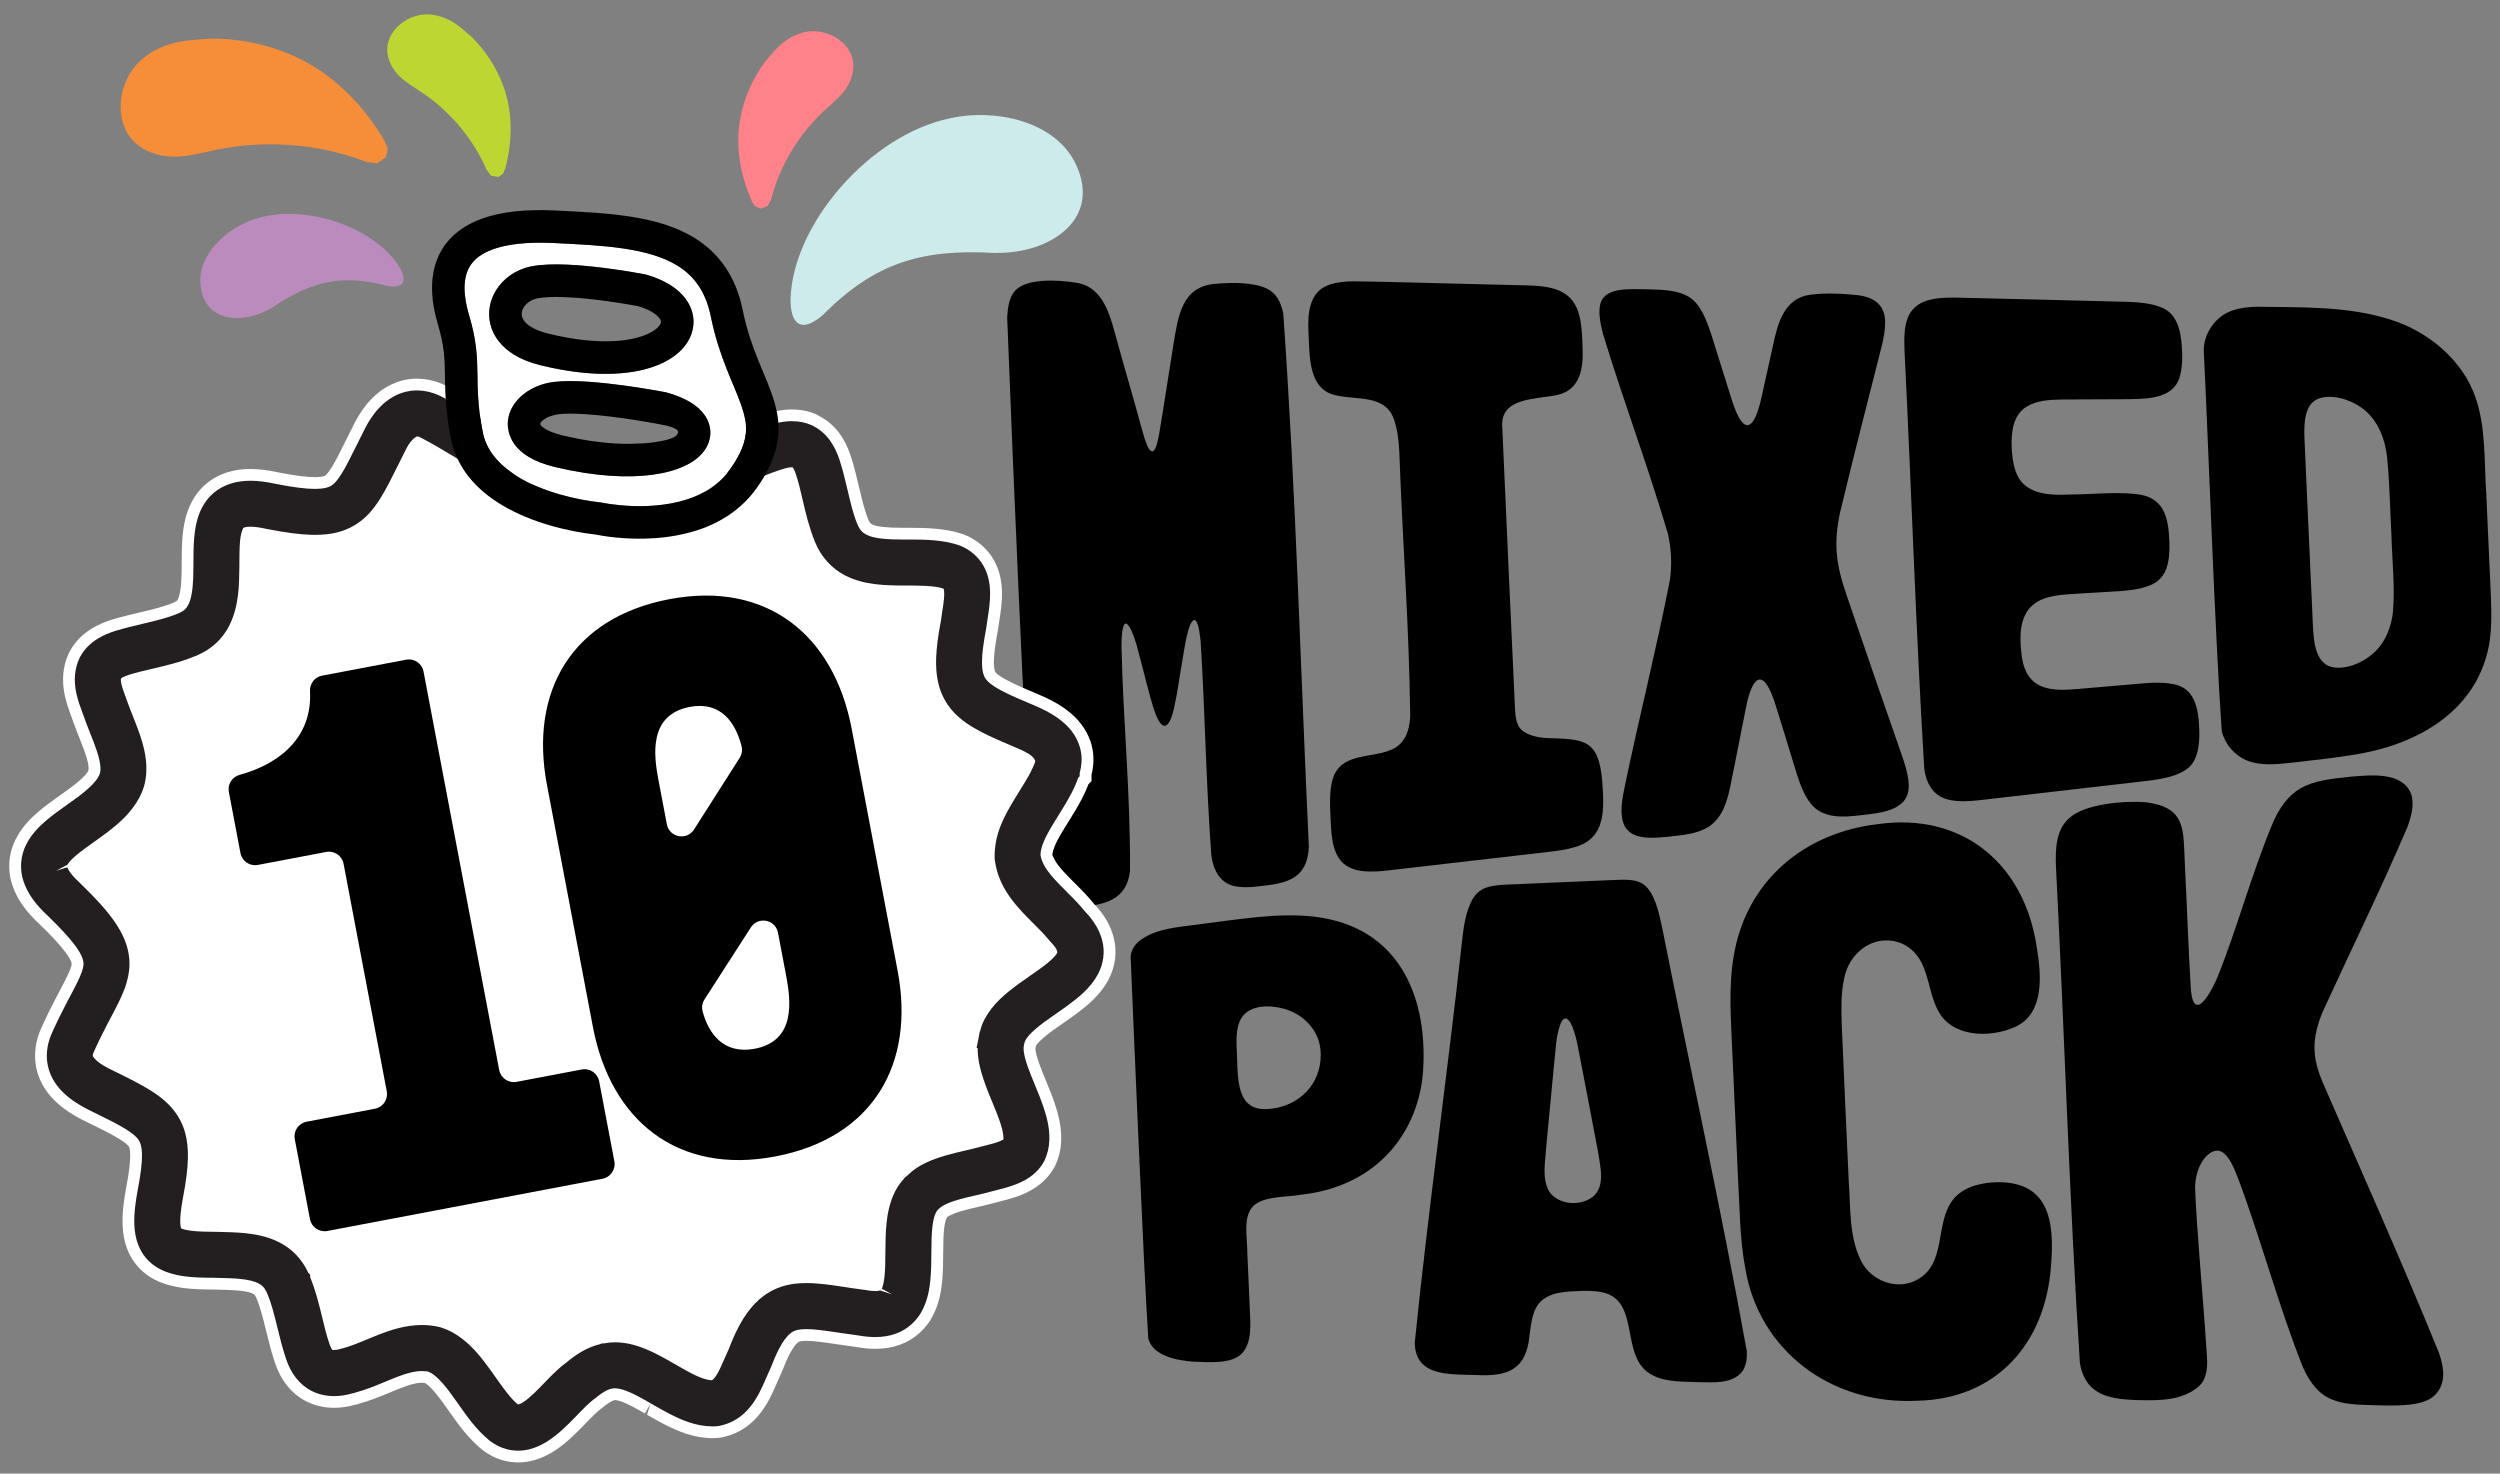 <svg viewBox="0 0 1404.51 827.89" version="1.1" xmlns="http://www.w3.org/2000/svg" id="Layer_1">
  
  <rect x="0" y="0" width="1404.51" height="827.89" fill="#808080" stroke="none"/>
  
  <defs>
    <style>
      .st0 {
        fill: none;
      }

      .st1 {
        fill: #f68d39;
      }

      .st2 {
        fill: #ceebeb;
      }

      .st3 {
        fill: #bb8bbe;
      }

      .st4 {
        fill: #231f20;
      }

      .st5 {
        fill: #bdd631;
      }

      .st6 {
        fill: #fff;
      }

      .st7 {
        fill: #ff8189;
      }
    </style>
  </defs>
  <g>
    <g>
      <path d="M711.6,162.06c-7.91-3.58-19.42-3.4-28.38-2.64-19.58,1.3-21.37,18.51-24.1,34.9-2.7,16.48-5.04,32.73-8,50.04-.63,2.82-1.46,7.88-3.28,9.13-3.24,1.32-5.91-11.62-6.87-14.38-4.63-17.01-8.68-30.43-13.19-46.86-3.89-13.76-7.15-31.16-23.54-33.48-9.61-1.47-28.66-2.89-34.68,5.46-2.52,3.39-3.4,8.33-3.73,13.98,4.11,105.61,8.69,211.44,14.52,316.95,2.3,14.46,13.37,15.99,25.5,14.46,14.76-1.27,27.14-3.8,29-20.43.22-45.18-3.88-83.5-4.81-126.48.21-23.69,6.73-8.52,9.96,5.12,2.93,10.62,5.23,21.47,8.71,31.93,3.8,10.75,7.78,10.9,10.7-1.19,2.08-9.03,3.21-18.27,4.83-27.37.87-4.28,3.21-24.13,7.24-22.78,2.06,1.73,2.69,8.7,3.08,12.45,2.51,40.76,2.87,76.92,5.96,119.61,1.05,8.31,5.03,15.99,13.6,17.46,3.44.69,7.22.57,10.78.23,7.4-.78,15.19-1.49,20.66-4.4,6.9-3.57,9.48-10.11,9.75-18.24-4.69-99.75-7.31-199.98-14.38-299.53-1.42-6.43-3.89-11.26-9.19-13.86l-.15-.07Z"></path>
      <path d="M876.88,163.69c-6.02-2.88-13.24-3.16-19.88-3.38-13.35-.35-25.52-.63-37.39-.92-18.77-.4-38.33-1.08-59.11-1.34-4.37.03-9.07.39-13.06,1.72-12.02,3.61-12.9,16.35-12.33,27.03.71,13.74-.14,32.27,15.79,35.39,11.09,2.54,27.05-.45,31.95,12.73,2.2,5.39,2.95,12.69,3.28,18.88,1.97,53.8,5.42,95.44,6.15,148.76-.49,8.79-3.45,16.2-11.78,19.1-10.1,3.98-25.08,1.81-30.65,13.08-3.19,6.51-2.76,16.81-2.33,25.36.44,7.41.51,15.63,4.63,22,5.81,8.97,18.81,7.96,28.41,6.82,32.64-3.75,57.91-6.67,90.7-10.47,4.52-.55,9.34-1.22,13.59-2.55,17.41-5.02,16.39-21.09,15.32-36.53-1.94-24.49-10.31-24.04-31.72-24.74-5.8-.41-14.02-2.26-15.91-8.1-1.16-2.79-1.29-6.1-1.45-9.29-1.38-30.69-5.56-120.58-7.12-157.37-1.25-16.85,19.41-15.43,30.85-17.96,13.2-2.88,14.8-15.34,14.26-26.86-.47-12.04-.57-25.77-12.06-31.26l-.16-.08Z"></path>
      <path d="M1031.89,310.71c-.62-7.57.21-15.2,1.83-22.59,8.16-34.14,15.21-61.03,23.41-93.57,1.04-4.26,1.99-9.01,1.95-13.22.1-9.49-5.53-14.22-15.26-15.49-8.52-.92-18.11-1.39-26.69-.28-14.53,1.85-18.37,15.62-21.06,28.59-2.2,9.87-4.22,19.03-6.41,28.89-3.82,17.86-9.73,23.05-16.39,2.65-4.07-12.66-7.74-24.85-11.81-37.67-2.68-7.99-6.12-17.77-13.27-21.59-7.42-4.03-16.39-3.63-24.69-3.95-8.43-.01-20.81-1-24.09,7.18-1.8,5-.34,12.29,1.17,17.94,12.07,39.6,24.65,72.35,36.39,111.98,2.04,8.65,2.42,17.66,1.18,26.46-8.1,40.99-16.6,73.98-25.18,114.98-1.48,7.21-3.48,16.45-.29,22.96,4.4,8.45,17.04,6.83,25.82,5.95,7.5-.88,15.47-1.47,21.84-5.73,9.61-6.72,10.98-19.07,13.38-30.43,2.44-12.37,4.64-23.56,7.07-35.68,2.73-14.61,8.44-25.48,15.69-5.18,4.13,12.54,7.51,24.44,11.45,36.97,2.32,7.6,4.86,16.09,9.31,21.47,6.62,8.66,18.39,7.85,28.18,6.64,12.46-1.34,28.71-2.92,26.78-18.94-.38-4.35-1.84-9.17-3.29-13.47-11.17-32.04-19.76-56.77-31.17-90.3-2.73-7.89-5.16-16.01-5.8-24.38l-.02-.22Z"></path>
      <path d="M1213.8,172.52c-5.08-2.01-11.79-2.73-17.59-2.92-34.39-.91-62.07-1.56-96.77-2.38-8.77-.15-20.02.11-25.53,7.51-4.34,5.64-4.24,14.91-3.95,22.26,3.91,78.21,6.34,156.56,11.09,234.7,1.2,9.26,5.63,16.33,15.18,17.9,4.92.91,10.68.52,15.84-.03,32.99-3.76,59.69-6.88,93.04-10.74,7.76-.92,17.13-2.21,23.33-6.66,6.4-4.39,7.36-14.06,7.14-21.55-.35-12.5-2.44-24.47-15.25-26.36-4.72-.92-9.94-.8-14.8-.45-13.34,1.08-25.31,2.2-38.55,3.31-6.23.48-13.03.94-18.95-1.1-7.35-2.52-10.82-8.64-12.07-16.4-1.21-9-2-19.83,3.83-27.44,6.07-7.3,15.77-7.83,25.25-8.51,8.99-.56,17.53-1.01,26.61-1.62,5.3-.38,10.87-1.1,15.79-3.03,10.1-3.66,11.62-13.46,11.34-24.27-.49-14.89-3.39-25.64-18.91-27.2-12.46-1.26-24.92.23-37.36.3-12.22.61-26.06-.38-30.2-13.36-1.48-4.28-1.98-8.94-2.15-13.56-.31-8.44.93-17.97,8.45-22.49,5.61-3.48,12.86-3.84,19.39-3.98,12.1-.11,23.08-.1,34.92-.16,11.75-.24,27.45.59,31.53-12.16,1.7-5.47,1.68-11.55,1.33-17.31-.6-9.01-2.7-18.88-11.81-22.23l-.16-.06Z"></path>
      <path d="M1320.91,424.25c35.3-5.09,69.7-23.5,77.22-60.77,2.42-11.81,1.31-26.12.76-39.65-.7-15.4-1.39-30.79-2.09-46.19-1.24-18.2-.09-37.47-6.15-54.61-7.21-20.77-26.46-36.79-47.45-43.4-23.88-7.76-50.41-6.9-75.33-7.31-4.52.13-8.97.59-12.99,1.89-10.25,3.06-17.12,13.45-16.79,23.2,2.1,39.64,6.29,160.62,10.14,213.52,1.79,7.24,7.19,13.5,14.2,16.36,7.79,3.08,16.56,2.08,24.74,1.23,10.68-1.25,22.31-2.43,33.51-4.23l.22-.04ZM1341.19,257.95c1.39,14.58,1.56,29.12,2.36,43.53.37,13.88,2.04,28.24.82,42.28-.91,8.75-4.38,17.38-11.06,23.27-6.65,5.92-16.59,9.62-24.03,7.5-5.37-1.75-7.57-6.77-8.77-12.34-1.34-7.14-1.18-15.16-1.63-22.3-.27-5.87-.52-11.49-.79-17.4-1.13-25.64-2.42-51.72-3.48-77.54-.16-7.22.12-17.51,7.33-20.75,7.28-3.05,17.54-.15,24.23,4.47,9.6,6.5,13.85,17.71,15.01,29.08l.02.2Z"></path>
    </g>
    <g>
      <path d="M336.8,161.67c14.75,3.66,27.1,4.78,36.84,4.31,9.75-.46,16.88-2.56,21.17-4.95,2.88-1.58,4.44-3.23,5.07-4.29.38-.64.49-1.05.53-1.36l-.13-1c-.27-.83-1.42-2.66-4.65-4.63-1.98-1.21-4.71-2.42-8.16-3.43-.14-.03-.24-.05-.44-.08-.65-.12-1.61-.3-2.82-.51-2.43-.43-5.89-1.01-9.94-1.62-8.09-1.21-18.6-2.5-27.85-2.86-6.14-.25-11.78-.03-15.27.65h0c-3.67.69-6.48,2.86-7.87,5.16-1.1,1.86-1.34,3.52-.95,5.09.42,1.55,1.48,3.58,5.2,5.9,2.15,1.31,5.19,2.62,9.26,3.62Z" class="st0"></path>
      <path d="M411.85,272.61c-5.85,8.2-13.63,13.6-21.62,16.97-3.67,1.55-7.38,2.66-11.06,3.5-4.34.99-8.62,1.59-12.65,1.88-13.88.97-24.94-1.22-26.74-1.59-12.43-1.43-28.84-5.17-42.62-13.52-5.35-3.26-10.31-7.26-14.32-12.23-1.87-2.32-3.5-4.88-4.86-7.63-4-1-7.77-2.62-11.53-4.58-7.82-4.09-15.77-9.55-25.72-14.72l-1.26-.65h-.02s-.02-.02-.02-.02c-2.21-1.14-3.87-1.46-5.26-1.44-1.39.03-2.6.39-3.95,1.16-2.67,1.49-5.58,5-7.77,9.26l-.54,1.07-.02.05-.03.06c-3.49,6.88-6.35,12.83-9.05,18.03-3.25,6.21-6.26,11.38-10.17,15.65-3.87,4.27-8.89,7.44-14.85,8.88-3.97.98-8.29,1.3-13.16,1.13-6.51-.23-14.05-1.32-23.33-3.13l-.1-.02-.1-.02c-5.63-1.29-9.87-1.57-12.82-1.24-2.97.34-4.57,1.13-5.73,2.08-.78.65-1.42,1.46-2.01,2.59-1.11,2.09-1.89,5.4-2.24,9.49-.37,4.08-.36,8.89-.39,13.94-.12,10.12-.05,21.31-5.09,31.18-2.98,5.84-8.22,10.94-15.53,13.71v.02s-.09.03-.13.05c-.03.01-.05.03-.08.04h0c-12.34,5.11-25.27,6.76-36.39,10.21-2.05.63-4.07,1.45-5.61,2.39-1.55.94-2.53,1.94-3.02,2.83-.93,2.15-1,4.27-.35,7.38.65,3.1,2.15,6.86,3.66,11.09h0s.01.03.01.03c2.07,6.01,5.25,12.92,7.58,20.19,2.28,7.25,3.9,15.12,1.67,23.15v.05s-.04.08-.04.08c-.54,1.75-1.23,3.41-2.06,4.99-3.87,7.34-10.09,12.71-16.37,17.51-6.3,4.77-12.81,8.97-17.55,12.99-3.17,2.66-5.46,5.23-6.54,7.36-1.09,2.27-1.33,3.75-.54,6.41.84,2.65,3.34,6.56,8.67,11.43l.06.06.06.06c8.38,8.11,14.41,14.7,18.62,20.76,4.19,6.03,6.64,11.76,7.13,17.63.33,3.89-.23,7.66-1.3,11.25-1.44,4.81-3.73,9.42-6.42,14.59-1.28,2.46-2.67,5.06-4.13,7.85-2.41,4.62-5.01,9.8-7.68,15.81-.93,2.35-1.09,4.04-.93,5.41.17,1.39.66,2.59,1.61,3.94,1.85,2.68,5.87,5.55,10.58,7.96,1.03.54,2.09,1.06,3.16,1.57h.03s.03.03.03.03c4.07,2,7.77,3.82,11.15,5.58,6.56,3.43,11.92,6.57,16.29,10.47,4.37,3.85,7.64,8.71,9.2,14.46,1.06,3.82,1.44,7.94,1.35,12.5-.14,6.09-1.11,13.02-2.72,21.45v-.03c-1.2,6.45-1.72,11.49-1.58,15.11.13,3.66.87,5.65,1.69,6.82.57.79,1.24,1.4,2.46,2.05,3.04,1.71,10.08,2.71,20.7,2.63h.1s.09,0,.09,0c5.42.17,11.28.17,17.14.75,5.85.59,11.78,1.74,17.26,4.59,5.65,2.89,10.64,7.88,13.51,14.86h0s.01.03.02.05c0,.01.02.03.02.04h0c5.54,12.96,7.24,26.82,11.12,38.04l.02.05.02.05c1.46,4.45,3.23,6.31,4.94,7.22.95.49,2.07.8,3.64.83,1.56.03,3.55-.26,5.92-.98l.18-.05.19-.05c5.24-1.26,11-3.74,17.13-6.29,6.14-2.53,12.69-5.13,19.86-6.23,4.77-.72,9.85-.73,15.03.55l.26.06.25.09c1.47.5,2.88,1.11,4.22,1.81,8.96,4.76,14.97,12.93,20.57,20.69,5.5,7.78,10.63,15.35,15.73,19.41.5.38.97.69,1.4.91,1.55.77,2.62.87,4.19.61,1.54-.28,3.56-1.18,5.79-2.71,4.49-3.04,9.55-8.41,14.44-13.46,3.16-3.24,6.26-6.31,9.66-8.75v-.02c4.67-3.83,10.21-7.84,17.48-9.35h0s.05-.01.07-.02c.02,0,.03-.01.05-.02h0c4.92-1.05,9.78-.6,14.29.61,4.56,1.22,8.87,3.17,13.03,5.34,6.17,3.22,12.07,6.95,17.59,9.82,6.15,3.24,11.68,5.16,16.01,5,1.85-.42,3.22-1.17,4.63-2.5,1.48-1.42,2.92-3.53,4.25-6.1,1.95-3.71,3.64-8.25,5.73-12.59,1.71-4.5,3.44-8.46,5.25-11.95,3.46-6.63,7.26-11.64,11.87-15.2,4.59-3.57,9.91-5.41,15.3-6,10.82-1.13,22.17,1.6,37.22,3.51l.16.02.17.03c5.68,1.06,9.35.68,11.48-.13,2.12-.84,3.19-1.88,4.35-3.98,1.8-3.28,2.63-9.46,2.77-16.65.2-7.2-.09-15.32.77-23.15.59-5.22,1.67-10.39,4.13-15.13,1.24-2.38,2.87-4.63,4.93-6.59h-.01s.06-.06.09-.09c.03-.03.05-.07.08-.09h.01c5.41-5.27,12.29-7.94,19.07-9.94,6.87-1.99,13.85-3.27,19.43-4.84l.07-.02.06-.02c4.54-1.16,8.62-2.13,11.59-3.34,2.85-1.16,4.42-2.34,5.37-3.75.72-1.64,1.01-3.75.68-6.62-.33-3.01-1.36-6.67-2.8-10.63-2.85-7.96-7.29-16.94-9.82-25.99-1.6-5.86-2.48-11.97-.86-18.12h-.03c.02-.13.07-.24.1-.36.02-.07.02-.13.04-.2h.02c.49-2.16,1.24-4.2,2.22-6.09,3.77-7.1,9.99-12.21,16.32-16.92,6.35-4.66,13-8.87,17.84-12.93,3.24-2.68,5.57-5.29,6.65-7.4.96-1.94,1.16-3.23.75-5.17-.45-1.93-1.93-4.78-5.49-8.42l-.22-.23-.2-.25c-3.34-4.2-7.8-8.41-12.32-12.99-4.51-4.59-9.13-9.58-12.53-15.72-2.26-4.09-3.93-8.72-4.48-13.88l-.03-.24v-.24c-.21-7.72,2.53-14.7,5.86-21.13,4.36-8.33,9.97-16.07,13.6-23.08,1.36-2.61,2.44-5.08,3.14-7.36l.02-.06.02-.06c.53-1.63.55-2.77.39-3.76-.18-.99-.58-1.93-1.34-2.98-1.48-2.1-4.57-4.4-8.2-6.27-1.68-.87-3.45-1.67-5.19-2.4h-.02s-.01-.01-.01-.01c-7.51-3.17-13.86-5.88-19.3-8.71-5.36-2.8-9.91-5.75-13.55-9.6-3.65-3.83-6.19-8.64-7.34-14.1-.79-3.64-1.03-7.57-.88-11.9.21-5.75,1.12-12.25,2.6-19.95.54-4.36,1.42-8.79,1.76-12.74.39-4.07.07-7.42-.86-9.28-.64-1.26-1.33-2.1-3.02-3.02l-.37-.18c-6.29-2.24-15.52-2.23-25.24-2.22-9.79-.1-20.22-.15-29.57-4.93-5.83-2.98-10.91-8.18-13.84-15.45,0,0,0,.01,0,.02v-.03s0,0,0,.01c-5.34-12.96-6.9-26.78-10.69-37.94-.76-2.19-1.63-3.96-2.49-5.19-.87-1.25-1.67-1.92-2.39-2.29l-.17-.09-.05-.02-.05-.02c-.72-.35-1.79-.61-3.38-.57-1.57.03-3.59.38-5.88,1.05-7.15,2.14-14.65,5.41-22.55,8.33-.49.92-.93,1.82-1.5,2.75-.92,1.51-1.94,3.05-3.06,4.61Z" class="st6"></path>
      <polygon points="224.57 186 224.61 186.02 224.61 186.02 224.57 186" class="st4"></polygon>
      <path d="M290.53,821.58c-5.02-.1-9.92-1.38-14.3-3.68-1.8-.94-3.59-2.07-5.3-3.41-8.02-6.56-13.52-14.36-18.38-21.24l-2.51-3.54c-6.33-8.99-9.65-11.87-11.33-12.72.05-.06-.84-.14-1.76-.14-.8,0-1.58.06-2.4.19-2.22.33-4.96,1.11-8.35,2.38-2.2.81-4.39,1.72-6.61,2.65-6.46,2.67-12.09,5.02-18.51,6.7l-.63.27-.98.14c-3.59,1.09-7.78,1.74-11.83,1.74-5.88-.06-11.18-1.34-15.82-3.78-8.18-4.23-14.25-11.88-17.53-22.11-1.94-5.8-3.42-11.79-4.84-17.62-1.67-6.79-3.24-13.22-5.47-18.27-.73-1.72-1.02-1.88-1.97-2.39-.59-.31-2.7-1.18-7.72-1.7-3.45-.33-7.2-.42-11.07-.51l-4.21-.1c-11.21-.06-22.18-.54-31.97-5.48-4.8-2.47-8.86-5.99-11.81-10.2-2.8-3.96-4.71-8.67-5.66-13.95-1.3-7.46-.91-15.42,1.32-27.52,1.59-8.35,2.34-14.39,2.28-18.56-.06-3.38-.59-4.28-.76-4.57-.15-.26-.63-.85-1.8-1.8-1.98-1.62-5.39-3.69-10.4-6.3-2.98-1.56-6.38-3.23-10.16-5.09l-4.1-2.02c-4.37-2.29-9.9-5.48-14.94-10.34-6.33-6.07-10.16-13.54-11.09-21.59-.68-5.86.24-12.13,2.69-18.12,3.2-7.27,6.08-13,8.68-17.98l4.14-7.87c1.09-2.11,4.04-7.75,4.71-10.55q.27-1.14-.12-2.19c-.27-.72-1.09-2.48-3.25-5.36-3-4.03-7.7-9.13-14.42-15.61-7.9-7.3-12.82-14.34-15.38-22.04-2.98-8.72-2.16-18.44,2.28-26.62,3.52-6.7,8.6-11.5,12.64-14.92,3.7-3.14,7.74-6.02,11.72-8.86l1.29-.9c8.38-5.89,13.3-10.19,14.61-12.81.3-.58.72-2.78-1.16-8.62-.99-3.11-2.26-6.3-3.56-9.56-1.43-3.6-2.7-6.83-3.82-10.03l-.94-2.57c-1.31-3.58-2.69-7.41-3.59-11.59-1.86-8.49-1.16-16.42,2.1-23.59l.75-1.47c2.85-5.21,6.98-9.43,12.35-12.69,3.34-2.03,6.96-3.61,11.38-5,5.17-1.56,10.25-2.76,15.17-3.94,7.09-1.67,13.8-3.24,18.99-5.47,2.15-.85,2.26-1.08,2.79-2.04.49-.94,1.7-4.03,1.97-12.23.1-2.7.12-5.41.13-8.17.01-4.96.05-10.01.48-14.9.51-5.36,1.54-12.32,5.04-19.12,2.17-4.17,5.02-7.72,8.45-10.56,3.51-2.94,7.87-5.23,12.59-6.57,3.85-1.08,7.78-1.59,12.08-1.59,4.76,0,9.95.64,15.88,1.95,8.81,1.74,15.69,2.62,20.32,2.62,1.94,0,4.51-.14,5.72-.8.28-.17.78-.64,1.38-1.36,1.56-1.85,3.46-4.99,5.85-9.62,1.45-2.76,2.97-5.81,4.64-9.19l4.93-9.83c3.37-6.4,7.15-11.41,11.64-15.39,4.59-4.09,12.26-8.98,22.7-9.12,6.24,0,11.96,1.43,17.58,4.35l1.3.68c5.98,3.11,11.21,6.24,15.88,9.03,4.3,2.57,7.18,4.31,9.83,5.68l4.94,2.55,3.28,6.87s.63,3.94.91,5.53c.42,2.24,1.18,4.5,2.28,6.7l12.71,25.48-27.66-6.84c-4.66-1.16-9.25-2.96-14.44-5.67-3.86-2.02-7.7-4.32-11.79-6.76-4.08-2.46-8.35-5.02-13.09-7.52-.39.55-.84,1.29-1.32,2.22l-4.9,9.79c-1.72,3.47-3.27,6.58-4.77,9.47-3.85,7.32-7.37,13.26-12.13,18.47-5.75,6.34-13.18,10.76-21.46,12.78-4.19,1.03-8.73,1.53-13.88,1.53l-2.73-.04c-7-.24-14.83-1.29-25.51-3.37-3.38-.77-5.63-1.05-7.1-1.14-.09.62-.19,1.36-.27,2.25-.3,3.37-.31,7.28-.33,11.42v2.57c-.13,10.64-.28,23.71-6.52,35.96-4.19,8.23-11.19,14.88-19.77,18.85l-.18.18-3.15,1.21c-8,3.34-16.35,5.29-24.41,7.18-4.05.94-8.01,1.85-11.74,2.98.33,1.08,2.46,6.89,2.46,6.89.89,2.57,1.9,5.12,2.97,7.79,1.63,4.09,3.34,8.41,4.77,12.86,2.56,8.13,5.08,18.93,1.8,30.7-.89,2.98-1.9,5.39-3.1,7.68-5.11,9.67-12.64,16.23-20.04,21.89-2.49,1.89-4.98,3.65-7.38,5.36-3.88,2.76-7.06,5-9.65,7.19-.71.6-1.29,1.13-1.76,1.59.77.95,1.94,2.25,3.7,3.86,9.79,9.45,16.13,16.53,20.67,23.06,5.7,8.18,8.78,16.05,9.44,24.06.46,5.2-.15,10.64-1.81,16.15-1.77,5.94-4.49,11.37-7.34,16.86l-4.14,7.88c-1.95,3.78-4.09,8-6.28,12.76.91.68,2.26,1.54,4.22,2.56l2.93,1.47c4.23,2.06,8.06,3.94,11.52,5.76,7.45,3.88,13.52,7.47,18.94,12.29,6.44,5.68,11,12.9,13.14,20.85,1.32,4.73,1.93,10.04,1.81,16.2-.15,6.48-1.05,13.75-2.94,23.6-.95,5.11-1.27,8.41-1.35,10.43,2.19.31,5.52.58,10.53.58l5.49.1c4.63.1,9.44.23,14.25.69,6.13.66,14.13,1.92,22.06,6.03,7.91,4.04,14.43,10.73,18.45,18.92l2.19,2.16v2.91c3.06,7.79,4.9,15.34,6.67,22.66,1.05,4.36,2.03,8.46,3.25,12.27,4.44-1.23,8.78-3.03,13.36-4.94l1.68-.69c7.27-3,14.48-5.79,22.9-7.07,2.7-.41,5.47-.64,8.28-.64,4.06,0,8.06.48,11.88,1.43,3.74,1.17,5.77,2.06,7.69,3.07,11.97,6.37,19.59,16.94,25.14,24.65l1.31,1.86c3.13,4.42,6.3,8.94,9.05,12.08,3.37-2.67,6.79-6.24,9.88-9.44l1.16-1.2c3.46-3.54,7.16-7.23,11.47-10.3,4.6-3.83,11.43-8.8,20.64-11.14l.69-.35,2.19-.35c2.89-.44,5.16-.62,7.42-.62,3.9,0,7.93.55,12.01,1.63,4.96,1.32,9.81,3.31,15.73,6.39,3.19,1.66,6.33,3.46,9.38,5.22,3.06,1.76,5.67,3.27,8.2,4.59,2.93,1.56,5.11,2.42,6.64,2.91.14-.26.3-.54.46-.86.93-1.77,1.76-3.69,2.61-5.67,1.03-2.4,1.97-4.53,2.97-6.61,1.44-3.94,3.4-8.38,5.43-12.29,4.46-8.56,9.54-14.96,15.51-19.56,6.24-4.84,13.62-7.77,21.9-8.67,2.29-.23,4.51-.35,6.75-.35,7.32,0,14.67,1.12,22.45,2.3,3.49.53,7.16,1.09,11.1,1.58,1.49.27,2.58.42,3.45.51.28-1.65.59-4.33.67-8.41.06-2.22.08-4.4.09-6.64.04-6.26.13-11.92.76-17.68.55-4.99,1.74-12.45,5.52-19.75,1.4-2.69,3.07-5.17,5.02-7.42l.13-.39,1.45-1.45,6.02-5.31.14.14c6.42-4.63,13.52-7.12,19.38-8.86,4.03-1.16,8-2.1,11.75-2.97,3-.69,5.52-1.27,7.79-1.92l2.38-.6c2.12-.53,3.92-.98,5.45-1.43-.31-1.23-.81-2.92-1.62-5.14-.96-2.7-2.1-5.43-3.25-8.23-2.7-6.57-5.12-12.42-6.87-18.74-.6-2.21-1.32-5.13-1.77-8.49h-1.85l.95-7.84,1.67-8.6.4-1.52c.42-1.94,1.61-5.13,3.11-7.99,5.17-9.71,13.08-16.1,20.1-21.33,2.21-1.63,4.39-3.15,6.52-4.64l1.38-.95c3.43-2.39,6.69-4.64,9.35-6.87.53-.45,1-.86,1.4-1.22-.14-.15-1.56-1.71-1.56-1.71-2.49-3.13-5.41-6.01-8.47-9.05l-3.1-3.11c-4.87-4.95-10.39-10.85-14.7-18.58-3.34-6.12-5.38-12.47-6.04-18.93-.4-12.69,3.67-22.16,7.25-29.05,2.42-4.6,5.14-9.04,7.79-13.27,2.19-3.51,4.19-6.73,5.77-9.77.37-.71.71-1.38,1.02-2.03-.35-.21-.78-.45-1.3-.72-1.39-.71-2.8-1.35-4.19-1.92-7.83-3.32-14.52-6.16-20.4-9.22-7.45-3.88-12.69-7.65-17.03-12.23-5.34-5.59-9.03-12.67-10.67-20.43-.98-4.51-1.35-9.45-1.16-15.08.23-6.19,1.13-13.17,2.83-21.98.08-.82.33-2.49.59-4.21.45-2.92.8-5.04.98-7.05-4.48-.53-10.73-.53-16.02-.53-11.2-.09-23.83-.19-35.91-6.37-9.01-4.63-16.14-12.53-20.06-22.24-3.45-8.38-5.38-16.6-7.23-24.56-1.03-4.45-1.99-8.62-3.18-12.44-3.79,1.21-7.77,2.76-11.87,4.37-3.13,1.22-5.84,2.28-8.58,3.29l-32.69,12.09,16.51-30.68c2.02-3.74,3.23-7.32,3.59-10.65l.85-7.95,7.45-2.91c4.81-1.88,9.7-3.76,14.76-5.31,4.63-1.35,8.77-2.06,12.73-2.16h.03c5.53,0,10.12.89,14.26,2.71,6.39,3.24,10.34,6.67,13.61,11.36,2.33,3.37,4.19,7.12,5.72,11.52,2.07,6.31,3.55,12.5,4.95,18.49,1.56,6.64,3.02,12.9,5.13,17.89.81,1.9,1.25,2.15,2.12,2.61,2.35,1.27,8.04,1.92,16.9,1.92h4.18c8.8.04,19.74.08,30.3,3.7l3.02,1.31c6.98,3.58,12.09,8.81,15.08,15.29,2.21,4.66,3.36,9.92,3.46,16,.08,5.98-.82,11.63-1.48,15.75-.27,1.63-.51,3.13-.66,4.46-1.67,8.95-2.42,14.79-2.43,18.92-.01,3.5.48,4.87.68,5.31.09.18.22.45.86,1.07.67.64,2.42,2.04,6.35,4.08,4.54,2.38,10.34,4.86,17.43,7.83,2.29.95,4.71,2.04,7.16,3.34,5.13,2.67,9.35,5.65,12.89,9.07,5.44,5.31,8.94,11.75,10.13,18.65.77,4.44.55,9.22-.63,13.89v3.65l-1.71,1.71c-1.02,2.69-2.25,5.45-3.79,8.37-2.31,4.44-5,8.76-7.6,12.94-2.17,3.49-4.27,6.84-5.97,10.1-2.85,5.44-2.96,7.91-2.94,8.35h0c.06-.01.49,1.27,1.31,2.79.95,1.74,2.51,3.82,4.62,6.16,1.85,2.07,3.88,4.1,5.98,6.2,4.42,4.39,8.1,8.11,11.6,12.45,5.52,5.67,9.36,12.27,11.03,19.17,1.93,7.78.85,16.06-3.03,23.32-4.77,8.96-12.01,14.72-19.64,20.33l-5.94,4.18c-4.26,2.96-7.99,5.54-11.02,8.18-3.28,2.8-4.06,4.3-4.09,4.36-.33,1.25-.41,1.56-.22,2.83.17,1.23.64,3.42,1.94,7.06,1.07,3.02,2.37,6.16,3.69,9.39,1.8,4.33,3.64,8.82,5.14,13.3,1.8,5.39,3.82,12.58,3.59,20.51-.15,5.27-1.35,10.2-3.52,14.65l-.9,1.61c-3.96,6.48-9.97,11.3-17.95,14.49-4.45,1.79-9.03,2.93-12.69,3.86l-2.08.53c-2.73.76-5.8,1.48-8.85,2.2-3.94.9-7.03,1.62-9.92,2.46-6.28,1.79-8.05,3.41-8.08,3.43-.6.78-1.92,3.46-2.16,12.28-.09,2.57-.12,5.13-.13,7.72-.04,5.32-.1,10.75-.59,16.01-.54,5.36-1.61,12.37-5.18,19.3-3.83,7.55-10.56,13.52-18.43,16.35-4.24,1.57-8.83,2.34-13.98,2.34-3.31,0-6.88-.35-10.64-1.02-3.54-.45-7.41-1.02-10.96-1.56-3.86-.58-7.34-1.09-10.47-1.44-2.51-.3-4.69-.46-6.64-.46s-2.89.17-3.33.27c-.77.19-1,.33-1.43.64-.62.49-2.33,2.08-4.71,6.66-1.35,2.58-2.67,5.67-4.06,9.32-1.39,3.01-2.08,4.62-2.83,6.37-1.2,2.76-2.51,5.79-4.06,8.81-1.79,3.41-4.67,8.38-9.23,12.8-5.08,4.95-11.43,8.23-18.36,9.45l-1.58.22-2.84.12c-10.82,0-19.69-3.82-27.67-7.93-3.25-1.68-6.35-3.47-9.39-5.22l2.04-6.42-3.28,5.71c-2.4-1.39-4.76-2.74-7.03-3.92-3.96-2.07-6.39-2.93-7.73-3.28-1.04-.28-1.66-.33-2.01-.33-1.76.32-3.88,1.65-6.84,4.09-3.13,2.2-7.25,6.49-10.57,9.95-4.91,5.02-10.42,10.65-17.46,15.02-6.55,4.03-12.95,5.98-19.59,5.98h-.54Z" class="st6"></path>
      <path d="M290.53,814.99c-3.85-.08-7.74-1.08-11.24-2.92-1.48-.77-2.93-1.7-4.32-2.78-7.16-5.86-12.18-12.96-17.03-19.84l-2.53-3.56c-3.7-5.26-9.1-12.45-13.72-14.78-.51-.26-.96-.44-1.41-.6-.6-.1-1.93-.24-3.32-.24-1.11,0-2.21.09-3.36.26-2.74.41-5.92,1.31-9.7,2.73-2.51.93-5.02,1.98-7.59,3.05-5.32,2.21-10.83,4.51-16.9,6.11l-.33.14-.86.17c-3.58,1.07-7.15,1.62-10.57,1.62-4.85-.05-9.09-1.09-12.76-3.02-6.64-3.43-11.59-9.77-14.31-18.29-1.92-5.71-3.34-11.52-4.72-17.17-1.74-7.1-3.38-13.81-5.83-19.37-1.36-3.19-2.75-4.39-4.86-5.53-2.21-1.16-5.66-1.99-10.19-2.46-3.74-.37-7.82-.46-12.01-.57l-3.78-.09c-10.83-.06-20.63-.46-29.15-4.77-3.82-1.97-7.05-4.76-9.39-8.1-2.26-3.2-3.79-7.02-4.57-11.33-1.16-6.62-.77-13.9,1.31-25.17,1.68-8.8,2.46-15.25,2.39-19.84-.09-4.54-.9-6.51-1.67-7.82-.69-1.14-1.75-2.28-3.28-3.54-2.4-1.97-6.07-4.21-11.55-7.06-3.14-1.63-6.73-3.4-10.73-5.36l-3.65-1.81c-3.86-2.02-8.86-4.89-13.3-9.17-5.22-5.02-8.37-11.1-9.12-17.61-.55-4.77.22-9.93,2.24-14.9,3.06-6.92,5.89-12.54,8.42-17.41l4.13-7.84c2.19-4.19,4.53-8.9,5.29-12.08.57-2.44.5-3.69-.33-5.98-.73-1.94-2.15-4.35-4.17-7.05-3.23-4.33-8.17-9.68-15.11-16.4-7.14-6.6-11.52-12.8-13.71-19.38-2.4-7.02-1.75-14.85,1.81-21.41,3.02-5.75,7.52-9.99,11.11-13.04,3.61-3.06,7.56-5.86,11.45-8.63l1.09-.77c6.53-4.58,14.3-10.43,16.71-15.24.32-.6.57-1.16.73-1.72.4-1.36.76-4.8-1.52-11.86-1.07-3.37-2.47-6.87-3.88-10.43-1.22-3.06-2.46-6.19-3.54-9.3l-.98-2.67c-1.22-3.32-2.51-6.85-3.34-10.71-1.56-7.1-.99-13.64,1.66-19.47l.6-1.17c2.25-4.1,5.57-7.45,9.92-10.1,2.87-1.74,6.02-3.11,9.93-4.33,5.18-1.57,10.33-2.78,15.3-3.96,7.12-1.67,13.85-3.27,19.48-5.67,3.63-1.43,4.82-2.78,6.01-4.99,1.58-2.97,2.52-8.08,2.75-15.12.1-2.74.12-5.53.13-8.36.01-4.78.04-9.65.45-14.35.45-4.73,1.34-10.87,4.33-16.68,1.76-3.38,4.05-6.24,6.79-8.5,2.82-2.37,6.37-4.23,10.2-5.32,3.23-.9,6.57-1.34,10.28-1.34,4.28,0,9.01.59,14.45,1.8,9.49,1.86,16.67,2.78,21.75,2.78s7.52-.86,8.89-1.61c1.11-.63,2.15-1.56,3.29-2.94,1.85-2.21,3.95-5.62,6.62-10.79,1.45-2.76,3-5.86,4.69-9.3l4.91-9.8c2.96-5.63,6.25-9.98,10.12-13.43,3.76-3.33,10.01-7.33,18.42-7.45h.03c5.14,0,9.83,1.21,14.42,3.6l1.31.68c6.02,3.14,11.27,6.29,15.93,9.08,3.6,2.16,6.83,4.12,9.79,5.65l2.97,1.53,1.9,3.99c.23,1.54.5,3.1.81,4.77.53,2.85,1.49,5.7,2.84,8.42l6.35,12.74-13.82-3.42c-4.1-1.02-8.23-2.64-12.98-5.12-3.74-1.95-7.48-4.19-11.45-6.57-4.37-2.62-9.04-5.43-14.27-8.15l-1.26-.66c-.66-.33-1.54-.72-2.19-.72-1.67.81-3.85,2.79-5.94,6.85l-4.94,9.86c-1.67,3.37-3.22,6.48-4.72,9.36-3.6,6.87-6.87,12.38-11.15,17.07-4.89,5.39-11.18,9.13-18.16,10.83-3.7.91-7.74,1.35-12.32,1.35l-2.62-.04c-6.51-.23-14.02-1.23-24.36-3.25-3.85-.87-6.94-1.29-9.35-1.29-.62,0-1.18.03-1.68.08-1.16.13-1.94.35-2.3.64-.87,1.56-1.53,3.88-1.85,7.56-.32,3.67-.33,7.92-.36,12.44v2.1c-.13,10.37-.24,22.11-5.8,33-3.72,7.29-9.97,13.04-17.7,16.33l-.13.13-1.62.58c-7.79,3.24-15.87,5.13-23.69,6.96-4.48,1.04-8.83,2.06-12.92,3.33-1.67.51-3.18,1.14-4.14,1.72-.58.26-.84.86-.35,3.25.46,2.15,1.41,4.67,2.43,7.48l.99,2.74c.9,2.58,1.95,5.23,3.06,8,1.57,3.95,3.23,8.13,4.6,12.42,2.29,7.25,4.54,16.85,1.74,26.93-.72,2.42-1.58,4.45-2.6,6.39-4.5,8.53-11.41,14.51-18.2,19.7-2.6,1.97-5.21,3.82-7.72,5.61-3.52,2.49-6.85,4.86-9.57,7.16-2.87,2.42-4.44,4.35-4.96,5.35l-6.39,3.41,6.28-1.98c.18.54,1.3,3.5,6.84,8.55,9.4,9.08,15.41,15.78,19.7,21.95,5,7.2,7.72,14.02,8.28,20.85.39,4.4-.14,9.01-1.56,13.71-1.62,5.43-4.18,10.53-6.88,15.73l-4.13,7.86c-2.34,4.51-4.9,9.58-7.5,15.43-.28.75-.46,1.54-.41,2.02,1.29,2.11,3.92,4.33,8.65,6.78l3.01,1.5c4.23,2.06,8,3.91,11.41,5.7,7.06,3.69,12.74,7.05,17.63,11.39,5.48,4.84,9.35,10.94,11.16,17.64,1.17,4.17,1.68,8.89,1.58,14.35-.14,6.1-1.02,13.03-2.83,22.49h0c-1.36,7.32-1.56,11.47-1.48,13.67.09,2.48.51,3.29.51,3.29.41.15,3.61,1.86,16.62,1.86l5.36.1c4.45.1,9.09.22,13.75.67,5.5.58,12.67,1.68,19.65,5.31,7.02,3.59,12.68,9.58,16.04,16.95l1.05,1.04v1.43c3.16,7.73,5.04,15.46,6.85,22.94,1.22,5.04,2.39,9.89,3.92,14.33.89,2.73,1.66,3.55,1.81,3.64.27.01.53.03.78.03,1.07,0,2.19-.15,3.77-.64,5.07-1.25,10.08-3.34,15.39-5.56l1.53-.63c6.89-2.84,13.7-5.48,21.39-6.65,2.38-.36,4.81-.57,7.29-.57,3.51,0,6.98.41,10.3,1.23,2.83.9,4.57,1.65,6.2,2.51,10.57,5.62,17.4,15.07,22.88,22.67l1.26,1.8c4.76,6.75,9.26,13.14,13.23,16.32.08.04.17.05.3.05.51,0,1.56-.36,3.24-1.52,3.63-2.44,8.04-7.01,12.29-11.43l1.14-1.18c3.23-3.31,6.69-6.75,10.57-9.53,4.69-3.88,10.91-8.35,19.08-10.26l.67-.33h1.22c2.37-.46,4.24-.62,6.13-.62,3.32,0,6.79.48,10.31,1.41,4.44,1.18,8.87,2.98,14.38,5.86,3.24,1.68,6.4,3.51,9.49,5.29,2.78,1.61,5.48,3.16,8.09,4.53,6.85,3.63,10.65,4.23,12.36,4.27-.14-.03.17-.19.72-.72.49-.46,1.56-1.68,2.92-4.32,1.04-1.99,1.98-4.18,2.96-6.43.85-1.98,1.74-4.01,2.7-6.01,1.58-4.24,3.42-8.44,5.34-12.13,4.01-7.69,8.49-13.37,13.68-17.37,5.27-4.09,11.54-6.57,18.61-7.34,2.02-.21,4.01-.31,6.03-.31,6.79,0,13.59,1.03,21.46,2.22,3.54.54,7.27,1.11,11.27,1.61,2.71.49,4.4.66,5.81.66,1.77,0,2.62-.27,2.84-.36l6.69,2.19-5.77-3.16c.3-.54,1.76-3.69,1.95-13.62.06-2.21.08-4.44.09-6.73.04-5.53.1-11.34.72-17.01.5-4.48,1.56-11.12,4.82-17.44,1.36-2.62,3.05-5,5.02-7.1l.08-.24,1.39-1.22.05.05.75-.71c5.68-5.67,13.8-8.68,20.87-10.78,3.87-1.12,7.73-2.02,11.38-2.87,2.89-.67,5.65-1.3,8.11-2.01l2.16-.54c3.46-.87,6.55-1.63,8.86-2.58,1.25-.5,1.88-.89,2.16-1.12-.06-.17,0-1.03-.15-2.42-.17-1.57-.73-4.42-2.44-9.1-1.04-2.92-2.3-5.94-3.59-9.05-2.3-5.59-4.69-11.37-6.38-17.41-.95-3.49-2.01-8.13-1.97-13.31h-.59l1.54-7.88.1-.85.37-.85c.35-1.79,1.3-4.37,2.53-6.71,4.53-8.51,11.78-14.34,18.21-19.14,2.46-1.8,4.93-3.51,7.32-5.18,3.76-2.61,7.33-5.08,10.22-7.51,2.92-2.42,4.5-4.35,5.02-5.35.15-.87-.33-2.67-3.59-5.99l-.87-.99c-2.48-3.11-5.65-6.25-8.96-9.56l-2.88-2.89c-4.54-4.62-9.7-10.11-13.61-17.14-2.91-5.3-4.68-10.82-5.26-16.41-.32-10.8,3.33-19.15,6.55-25.32,2.33-4.45,4.98-8.73,7.54-12.82,2.22-3.58,4.36-7,6.04-10.25,1.17-2.24,2.1-4.33,2.69-6.26-.46-1.81-2.26-3.54-5.81-5.36-1.54-.8-3.14-1.52-4.71-2.16-7.77-3.29-14.27-6.06-19.84-8.96-6.8-3.55-11.51-6.92-15.3-10.92-4.49-4.71-7.61-10.69-9-17.27-.86-3.99-1.2-8.41-1.02-13.49.22-5.83,1.08-12.49,2.71-20.96.17-1.44.46-3.33.75-5.2.37-2.38.73-4.69.93-6.88.35-3.52-.03-5.36-.21-5.77-4.87-1.76-13.79-1.76-22.39-1.76-10.79-.09-22.26-.21-32.91-5.65-7.6-3.9-13.62-10.58-16.95-18.84-3.29-8-5.16-16.02-6.97-23.78-1.18-5.12-2.33-10.04-3.85-14.51-.72-2.08-1.4-3.18-1.66-3.55-.26-.05-.55-.08-.89-.08-.9,0-2.1.19-3.78.68-4.53,1.36-9.23,3.22-14.11,5.12-2.62,1.03-5.3,2.07-8,3.07l-16.35,6.04,8.26-15.34c2.43-4.5,3.88-8.89,4.33-13.07l.42-3.97,3.72-1.45c4.66-1.81,9.39-3.64,14.3-5.14,4.08-1.2,7.63-1.79,10.98-1.88h.06c4.51,0,8.15.73,11.39,2.16l.81.35c4.39,2.28,7.5,5.09,10.04,8.74,1.95,2.83,3.56,6.07,4.9,9.92,1.98,6.02,3.41,12.02,4.77,17.84,1.62,6.93,3.16,13.49,5.47,18.94,1.44,3.4,2.94,4.71,5.07,5.85,4.42,2.39,13.03,2.7,20.02,2.7h4.15c8.76.04,18.69.08,28.18,3.34l2.49,1.11c5.34,2.74,9.44,6.97,11.78,12.04,1.83,3.85,2.76,8.23,2.85,13.35.06,5.35-.75,10.48-1.4,14.61-.28,1.72-.54,3.34-.69,4.8-1.7,8.96-2.46,15.06-2.47,19.6-.01,3.63.42,6.3,1.35,8.2.5,1.04,1.17,1.93,2.21,2.93,1.67,1.59,4.33,3.34,7.9,5.18,4.64,2.43,10.61,4.99,17.9,8.05h0c2.12.89,4.37,1.9,6.65,3.1,4.59,2.39,8.31,5,11.36,7.96,4.44,4.33,7.28,9.54,8.23,15.05.67,3.81.41,7.91-.72,11.91v1.79l-.82.82c-.99,2.85-2.28,5.79-3.92,8.92-2.25,4.3-4.85,8.47-7.37,12.53-2.26,3.63-4.45,7.14-6.21,10.53-3.13,5.95-3.73,9.54-3.69,11.51.22,1.54.91,3.61,2.12,5.83,1.21,2.2,3.01,4.63,5.49,7.39,2.01,2.25,4.24,4.48,6.55,6.78,3.64,3.61,7.42,7.41,10.82,11.61,5.04,5.22,8.35,10.79,9.76,16.59,1.53,6.2.67,12.83-2.44,18.65-4.15,7.79-10.76,13.01-17.73,18.13l-5.84,4.12c-4.18,2.91-8.26,5.72-11.55,8.59-3.7,3.16-5.12,5.31-5.63,6.31-.3.58-.49,1.11-.58,1.58-.4,1.54-.66,2.78-.3,5.22.31,2.17,1.07,4.96,2.26,8.31,1.09,3.1,2.43,6.35,3.81,9.68,1.74,4.21,3.52,8.55,4.99,12.9,1.62,4.86,3.45,11.29,3.24,18.21-.13,4.3-1.08,8.32-2.85,11.95l-.71,1.25c-3.11,5.09-7.93,8.94-14.67,11.63-3.9,1.57-7.91,2.6-11.86,3.59l-2.11.54c-3,.84-6.24,1.58-9.43,2.33-3.29.76-6.53,1.5-9.54,2.38-7.45,2.13-10.12,4.31-10.93,5.14-.68.67-1.09,1.11-1.57,2.01-.84,1.56-2.22,5.44-2.48,14.71-.09,2.58-.12,5.21-.13,7.87-.04,5.12-.09,10.35-.57,15.42-.48,4.77-1.41,10.97-4.48,16.9-3.09,6.08-8.49,10.91-14.8,13.17-3.55,1.31-7.41,1.95-11.75,1.95-2.96,0-6.11-.31-9.48-.91-3.81-.49-7.63-1.05-11.14-1.58-3.95-.59-7.51-1.12-10.71-1.48-2.76-.32-5.21-.5-7.37-.5-1.95,0-3.58.15-4.84.45-1.62.39-2.71.9-3.92,1.83-2.15,1.65-4.35,4.62-6.55,8.83-1.45,2.79-2.89,6.11-4.39,10.04-1.23,2.62-1.95,4.3-2.73,6.1-1.13,2.64-2.38,5.52-3.86,8.38-1.56,2.96-4.04,7.29-7.96,11.09-4.15,4.05-9.32,6.71-14.93,7.7l-1.32.18-2.11.05c-9.25,0-17.25-3.46-24.51-7.2-3.25-1.7-6.39-3.51-9.45-5.27-2.8-1.61-5.53-3.19-8.17-4.57-3.6-1.88-6.66-3.16-9.09-3.81-1.4-.37-2.61-.55-3.69-.55-.59,0-1.12.05-1.63.17-2.66.53-5.47,2.17-9.4,5.43-3.2,2.22-7.41,6.6-11.12,10.47-4.63,4.73-9.83,10.04-16.19,13.99-5.48,3.37-10.74,4.99-16.11,4.99h-.54Z" class="st4"></path>
      <path d="M580.84,649.41c1.46-2.99,2.1-6.17,2.2-9.27.16-5.44-1.17-10.7-2.9-15.9-2.63-7.77-6.31-15.51-8.77-22.49-1.24-3.48-2.16-6.74-2.57-9.55-.42-2.83-.31-5.14.22-6.95l.08-.27.06-.28c.22-1.07.6-2.14,1.19-3.27,1.34-2.59,3.84-5.44,7.16-8.29,4.96-4.3,11.58-8.54,17.82-13.03,6.21-4.56,12.24-9.22,15.83-15.94,2.13-3.99,3.07-9.01,1.83-13.98-1.18-4.87-4.08-9.43-8.47-14-5.5-6.81-12.06-12.43-17.15-18.14-2.57-2.87-4.77-5.72-6.36-8.62-1.56-2.84-2.55-5.7-2.93-8.88-.08-4.23,1.56-9.19,4.42-14.64,3.73-7.21,9.32-14.92,13.6-23.08,1.57-3.02,2.97-6.13,3.98-9.39h0s0-.02,0-.04c0-.03.02-.05.03-.08h-.01c1.07-3.3,1.35-6.66.8-9.75-.82-4.74-3.38-8.57-6.33-11.46-2.98-2.91-6.42-5.08-9.82-6.86-2.11-1.1-4.21-2.04-6.19-2.86l.04.02c-7.48-3.16-13.61-5.79-18.37-8.27-4.19-2.18-7.28-4.24-9.43-6.29-1.61-1.54-2.73-3.05-3.59-4.82-1.27-2.63-2.01-6.04-2-11.08.01-5.02.83-11.54,2.44-19.84l.05-.23.03-.23c.54-4.94,2.14-11.63,2.06-18.57-.06-3.48-.57-7.15-2.24-10.7-1.64-3.54-4.63-6.79-8.61-8.83l-1.42-.68-.21-.09-.22-.08c-9.62-3.32-19.97-2.89-29.56-2.98-9.6.02-18.29-.54-23.77-3.49-3.45-1.86-5.98-4.29-7.98-9.04v-.03s-.01,0-.01,0c-4.51-10.66-6.11-24.19-10.39-37.13v-.02s-.02-.04-.02-.04c-1.04-3-2.33-5.8-4.08-8.33-1.75-2.51-4.02-4.77-6.92-6.28l-.6-.29h0s0,0-.01,0l-.09-.04h0c-2.94-1.39-6.07-1.87-9.1-1.79-3.08.08-6.12.68-9.17,1.57h-.04s-.02.02-.02.02c-4.75,1.46-9.33,3.22-13.82,4.98-.54,5.01-2.21,10.16-5.08,15.49,7.9-2.92,15.4-6.19,22.55-8.33,2.29-.67,4.31-1.02,5.88-1.05,1.59-.04,2.65.22,3.38.57l.05.02.05.02.17.09c.72.37,1.52,1.04,2.39,2.29.86,1.23,1.73,3,2.49,5.19,3.79,11.16,5.35,24.97,10.69,37.94,2.93,7.27,8.01,12.47,13.84,15.45,9.35,4.78,19.78,4.83,29.57,4.93,9.72,0,18.95-.02,25.24,2.22l.37.18c1.69.92,2.38,1.76,3.02,3.02.93,1.86,1.25,5.21.86,9.28-.34,3.95-1.23,8.38-1.76,12.74-1.48,7.7-2.39,14.2-2.6,19.95-.15,4.33.09,8.25.88,11.9,1.15,5.46,3.69,10.27,7.34,14.1,3.65,3.85,8.19,6.8,13.55,9.6,5.44,2.83,11.79,5.54,19.3,8.71h.01s.02.01.02.01c1.74.72,3.51,1.52,5.19,2.4,3.63,1.86,6.72,4.17,8.2,6.27.76,1.05,1.16,1.99,1.34,2.98.16,1,.14,2.13-.39,3.76l-.02.06-.02.06c-.7,2.28-1.78,4.76-3.14,7.36-3.63,7.02-9.23,14.76-13.6,23.08-3.33,6.44-6.07,13.41-5.87,21.13v.24s.03.24.03.24c.55,5.15,2.22,9.79,4.48,13.88,3.4,6.14,8.01,11.12,12.53,15.72,4.52,4.58,8.99,8.8,12.32,12.99l.2.25.22.23c3.56,3.64,5.04,6.48,5.49,8.42.42,1.94.21,3.23-.75,5.17-1.08,2.12-3.41,4.72-6.65,7.4-4.84,4.06-11.49,8.27-17.84,12.93-6.33,4.71-12.55,9.82-16.32,16.92-.98,1.88-1.73,3.93-2.22,6.09h-.02c-.02.06-.02.13-.04.19-.03.12-.07.23-.1.35h.03c-1.62,6.15-.74,12.27.86,18.12,2.54,9.05,6.97,18.02,9.82,25.99,1.44,3.96,2.47,7.62,2.8,10.63.32,2.87.04,4.97-.68,6.62-.95,1.41-2.52,2.59-5.37,3.75-2.96,1.21-7.04,2.18-11.59,3.34l-.06.02-.07.02c-5.58,1.57-12.56,2.85-19.43,4.84-6.78,2.01-13.66,4.67-19.07,9.96h-.01s-.05.05-.08.08c-.03.03-.06.05-.09.07h.01c-2.05,1.97-3.69,4.22-4.93,6.6-2.46,4.74-3.54,9.91-4.13,15.13-.85,7.83-.57,15.95-.77,23.15-.14,7.19-.97,13.37-2.77,16.65-1.16,2.1-2.23,3.14-4.35,3.98-2.13.81-5.8,1.19-11.48.13l-.17-.03-.16-.02c-15.06-1.91-26.4-4.64-37.22-3.51-5.39.59-10.7,2.43-15.3,6-4.61,3.56-8.42,8.58-11.87,15.2-1.81,3.48-3.54,7.44-5.25,11.95-2.1,4.34-3.78,8.88-5.73,12.59-1.33,2.57-2.77,4.69-4.25,6.1-1.41,1.33-2.78,2.09-4.63,2.5-4.33.16-9.86-1.76-16.01-5-5.52-2.87-11.42-6.6-17.59-9.82-4.16-2.17-8.47-4.12-13.03-5.34-4.51-1.2-9.37-1.66-14.29-.6h0s-.03,0-.05,0c-.02,0-.05,0-.07.01h0c-7.28,1.52-12.81,5.53-17.5,9.36v.02c-3.39,2.44-6.49,5.51-9.65,8.75-4.89,5.06-9.95,10.43-14.44,13.46-2.23,1.53-4.24,2.43-5.79,2.71-1.57.26-2.63.16-4.19-.61-.43-.22-.9-.53-1.4-.91-5.09-4.07-10.23-11.63-15.73-19.41-5.6-7.76-11.61-15.92-20.57-20.69-1.34-.7-2.75-1.31-4.22-1.81l-.25-.09-.26-.06c-5.17-1.28-10.26-1.27-15.03-.55-7.17,1.09-13.72,3.7-19.86,6.23-6.13,2.55-11.89,5.03-17.13,6.29l-.19.05-.18.05c-2.37.73-4.36,1.01-5.92.98-1.57-.03-2.69-.34-3.64-.83-1.71-.9-3.48-2.76-4.94-7.22l-.02-.05-.02-.05c-3.88-11.22-5.58-25.08-11.12-38.04h0s-.02-.03-.02-.04c0-.02-.01-.04-.02-.05h0c-2.87-6.98-7.86-11.97-13.51-14.86-5.48-2.84-11.41-3.99-17.26-4.59-5.86-.58-11.71-.58-17.14-.75h-.09s-.1,0-.1,0c-10.62.08-17.66-.92-20.7-2.63-1.22-.65-1.89-1.26-2.46-2.05-.82-1.16-1.56-3.16-1.69-6.82-.14-3.62.38-8.66,1.59-15.11v.03c1.61-8.43,2.58-15.36,2.71-21.45.1-4.56-.28-8.68-1.35-12.5-1.56-5.75-4.84-10.6-9.2-14.46-4.37-3.89-9.73-7.04-16.29-10.47-3.37-1.76-7.07-3.58-11.15-5.58l-.03-.02h-.03c-1.07-.53-2.13-1.05-3.16-1.59-4.71-2.42-8.73-5.28-10.58-7.96-.95-1.35-1.44-2.55-1.61-3.94-.15-1.37,0-3.06.93-5.41,2.66-6.01,5.27-11.19,7.68-15.81,1.46-2.79,2.84-5.39,4.13-7.85,2.69-5.17,4.98-9.78,6.42-14.59,1.08-3.6,1.63-7.37,1.3-11.25-.49-5.87-2.93-11.61-7.13-17.63-4.21-6.06-10.23-12.64-18.62-20.76l-.06-.06-.06-.06c-5.33-4.86-7.83-8.78-8.67-11.43-.79-2.66-.55-4.14.54-6.41,1.09-2.13,3.37-4.69,6.54-7.36,4.74-4.03,11.25-8.23,17.55-12.99,6.27-4.8,12.5-10.17,16.37-17.51.82-1.57,1.52-3.24,2.06-4.99l.02-.08v-.05c2.25-8.04.63-15.91-1.66-23.15-2.33-7.27-5.51-14.19-7.58-20.19v-.03s-.01,0-.01,0c-1.51-4.23-3.01-7.99-3.66-11.09-.65-3.11-.58-5.23.35-7.38.49-.89,1.46-1.89,3.02-2.83,1.54-.94,3.56-1.76,5.61-2.39,11.12-3.45,24.04-5.1,36.39-10.22h0s.05-.02.08-.03c.05-.02.09-.03.14-.05v-.02c7.3-2.77,12.54-7.87,15.52-13.71,5.03-9.87,4.97-21.07,5.09-31.18.02-5.06.02-9.86.39-13.94.35-4.09,1.13-7.4,2.24-9.49.59-1.13,1.24-1.94,2.01-2.59,1.16-.95,2.75-1.75,5.73-2.08,2.95-.32,7.19-.05,12.82,1.24l.1.02.1.02c9.28,1.81,16.83,2.9,23.33,3.13,4.88.17,9.19-.15,13.16-1.13,5.96-1.44,10.97-4.61,14.85-8.88,3.91-4.27,6.92-9.45,10.17-15.65,2.71-5.19,5.56-11.15,9.05-18.03l.03-.06.02-.05.54-1.07c2.18-4.26,5.1-7.77,7.77-9.26,1.34-.77,2.56-1.13,3.95-1.16,1.38-.02,3.05.3,5.26,1.44h.02s.02.02.02.02l1.26.65c9.95,5.18,17.91,10.63,25.72,14.72,3.76,1.96,7.53,3.58,11.53,4.58-1.56-3.14-2.76-6.52-3.44-10.16-.33-1.75-.6-3.38-.84-4.97-.47-.23-.91-.42-1.39-.67-6.79-3.52-15.05-9.15-25.72-14.72l-1.32-.68h0c-3.74-1.95-7.59-2.93-11.31-2.86-5.62.08-10.48,2.56-14.13,5.8-3.69,3.26-6.44,7.3-8.61,11.44l-.65,1.29h0c-3.56,7.02-6.44,13-8.99,17.91-2.72,5.23-5.09,9.2-7.4,11.95-1.73,2.07-3.36,3.47-5.2,4.5-2.74,1.53-6.26,2.43-11.94,2.44-5.65,0-13.25-.97-23.3-2.94h0c-8.63-1.93-15.55-2.21-21.47-.55-2.96.84-5.64,2.23-7.83,4.07-2.2,1.84-3.89,4.08-5.12,6.45-2.3,4.46-3.17,9.29-3.63,14.22-.65,7.38-.29,15.17-.56,22.36-.24,7.19-1.19,13.64-3.53,18.04-1.9,3.53-4.31,5.99-9,7.82l-.11.04-.11.05c-10.2,4.36-22.81,6.05-35.4,9.86h-.01c-2.7.84-5.64,1.96-8.47,3.68-2.81,1.72-5.61,4.1-7.52,7.53l-.03.05-.03.05-.2.38-.09.17-.08.18c-2.41,5.3-2.23,10.75-1.21,15.33,1.02,4.64,2.75,8.77,4.1,12.65v-.03c2.37,6.81,5.48,13.61,7.46,19.88,2.02,6.26,2.74,11.73,1.56,15.79-.29.93-.67,1.86-1.15,2.78-2.97,5.91-10.55,11.87-18.77,17.64-4.09,2.92-8.29,5.84-12.09,9.05-3.78,3.22-7.25,6.72-9.59,11.17-2.48,4.58-3.29,10.52-1.35,16.21,1.88,5.67,5.86,11.01,12.03,16.71h0c7.19,6.95,12.36,12.57,15.8,17.19,2.59,3.46,4.19,6.34,5.1,8.75,1.31,3.64,1.36,6.21.54,9.77-.85,3.53-2.89,7.93-5.84,13.56-1.24,2.38-2.63,4.99-4.13,7.85-2.49,4.77-5.25,10.25-8.09,16.66l-.04.1-.04.09c-1.61,3.97-2.23,7.95-1.79,11.68.64,5.65,3.63,10.23,7.14,13.61,3.54,3.42,7.69,5.93,11.77,8.07,1.18.61,2.35,1.19,3.5,1.74h0c4.06,1.99,7.68,3.78,10.87,5.44,5.52,2.87,9.73,5.39,12.66,7.79,2.21,1.8,3.7,3.48,4.79,5.29,1.6,2.69,2.5,5.9,2.59,11.07.09,5.13-.76,12.03-2.5,21.11v.03c-1.71,9.27-2.4,16.48-1.3,22.82.57,3.16,1.67,6.14,3.47,8.7,1.79,2.57,4.25,4.6,6.97,6.01,6.97,3.51,15.29,3.99,26.37,4.06h0c5.66.17,11.25.19,16.26.7,5.02.49,9.38,1.49,12.66,3.21,3.4,1.83,5.83,4.15,7.71,8.57l.02.04.02.05c4.67,10.62,6.42,24.13,10.75,37.07h0s0,.01,0,.02c0,.03.02.05.03.08h0c2.04,6.37,5.67,11.65,11.11,14.47,2.87,1.5,6.06,2.21,9.28,2.26,3.11.05,6.26-.5,9.48-1.45h0c.07,0,.14-.03.22-.05.05-.01.1-.02.15-.04h0c8.84-2.24,16.89-6.33,24.5-9.13,3.84-1.43,7.53-2.55,11.04-3.07,3.43-.51,6.64-.46,9.87.29.72.26,1.44.55,2.15.93,5.39,2.72,10.78,9.24,16.11,16.81,5.41,7.52,10.73,15.91,18.13,21.96l.05.04.06.04c1.07.83,2.19,1.55,3.35,2.15,2.66,1.39,5.54,2.12,8.33,2.17,4.92.09,9.27-1.69,13.04-4,5.66-3.51,10.48-8.42,14.92-12.97,4.37-4.54,8.44-8.78,11.23-10.64l.23-.16.21-.18c4.23-3.49,8.09-5.98,12.06-6.75h.06s.06-.03.06-.03c2.5-.55,5.24-.39,8.43.45,3.18.84,6.71,2.39,10.43,4.33,5.54,2.88,11.44,6.6,17.59,9.82,7.07,3.64,14.61,6.86,23.01,6.44l.39-.02.38-.07c4.66-.82,8.59-3.13,11.49-5.96,2.93-2.84,4.99-6.13,6.69-9.37,2.5-4.82,4.26-9.67,6.03-13.22l.14-.28.11-.29c1.59-4.22,3.16-7.79,4.71-10.75,2.91-5.59,5.71-8.98,8.37-11.02,2.01-1.54,3.99-2.43,6.41-3.01,3.61-.86,8.37-.8,14.48-.09,6.1.69,13.48,1.99,22.25,3.14h0c6.93,1.23,12.8,1.09,17.86-.76,5.15-1.86,9-5.71,11.18-10,2.34-4.53,3.26-9.46,3.76-14.5.72-7.56.41-15.56.66-22.83.21-7.27,1.13-13.68,3.23-17.59.71-1.37,1.53-2.46,2.49-3.36l.09-.08.09-.09c2.77-2.86,7.76-5.15,13.81-6.88,5.99-1.75,12.81-3.01,19.18-4.77h0c4.34-1.13,8.83-2.12,13.17-3.86,4.28-1.72,8.72-4.4,11.6-9.1l.16-.27.13-.28Z" class="st4"></path>
      <path d="M499.89,242.74s0-.02,0-.02c0,0,0,0,0-.01l.02.04Z" class="st4"></path>
      <path d="M271.13,242.5c1.02,5.39,3.28,9.96,6.65,14.16,3.36,4.19,7.89,7.94,13.19,11.16,13.76,8.45,32.69,12.98,46.33,14.42l.97.16h0s.01,0,.01,0h.02s.2.04.2.04l.89.17c.81.15,2.02.36,3.58.58,3.11.44,7.58.94,12.78,1.1,10.42.36,23.75-.71,35.05-5.54,7.57-3.22,14.21-7.93,19.31-15.05,1.16-1.62,2.18-3.17,3.08-4.64,4.13-6.82,5.58-11.89,5.87-16.55.27-4.66-.7-9.34-2.73-15.14-3.98-11.57-12.4-26.77-16.97-49.43-1.52-7.51-4-13.24-7.17-17.83-3.18-4.59-7.07-8.11-11.84-11.03-7.76-4.75-18.02-7.7-29.92-9.47-11.89-1.78-25.31-2.41-39.16-3.09-15.46-.77-26.52.75-33.91,3.35-7.43,2.64-11.11,6-13.39,9.67-2.01,3.3-2.97,7.3-3,12.1-.02,4.77.97,10.2,2.58,15.58,4.08,13.53,4.52,23.11,4.63,32.12.15,9.04.06,17.73,2.93,33.13ZM373.71,220.33l.66.15c5.26,1.44,9.72,3.24,13.49,5.53,3.29,2.01,6.11,4.42,8.22,7.54,2.1,3.08,3.34,7.12,2.92,11.1-.25,2.64-1.17,5.13-2.47,7.24-2.85,4.58-7.08,7.6-12.09,9.96-5.04,2.33-11.05,3.95-18.09,4.89-14.07,1.85-32.33.91-54.54-4.36-5.91-1.41-10.81-3.3-14.89-5.77-3.92-2.39-7.13-5.4-9.23-9.15-2.12-3.72-2.87-8.16-2.19-12.15.43-2.67,1.42-5.12,2.73-7.27,2.4-3.91,5.81-6.92,9.77-9.18,3.97-2.25,8.53-3.75,13.48-4.32h0c5.71-.65,12.17-.52,18.96-.08,6.76.45,13.78,1.25,20.16,2.12,12.76,1.73,23,3.72,23.11,3.74ZM278.59,163.23c4.21-6.88,11.38-11.93,20.03-13.6l1.72,8.98-1.72-8.98c5.9-1.11,12.49-1.22,19.43-.97,6.91.27,14.08.97,20.62,1.79,13.07,1.62,23.61,3.69,23.75,3.71l.78.19c4.88,1.41,9.16,3.23,12.85,5.47,4.33,2.64,7.9,5.91,10.35,9.91,2.46,3.97,3.66,8.8,3.07,13.48-.37,3.11-1.46,6.09-3.07,8.72-2.76,4.5-6.87,8.04-11.88,10.8-5.03,2.76-11.01,4.76-17.96,5.98-13.89,2.42-31.65,1.73-53.26-3.61-5.56-1.38-10.33-3.29-14.37-5.75-6.94-4.18-11.75-10.28-13.42-17.06-1.71-6.76-.27-13.63,3.07-19.06Z" class="st6"></path>
      <path d="M257.46,258.58c1.71,3.44,3.74,6.65,6.08,9.54,5.02,6.23,11.23,11.23,17.92,15.31,17.25,10.44,37.79,15.13,53.34,16.92,2.25.46,16.1,3.21,33.46,1.99,5.05-.36,10.4-1.12,15.84-2.36,4.6-1.05,9.25-2.43,13.84-4.38,10-4.22,19.73-10.98,27.05-21.24,1.4-1.96,2.67-3.88,3.83-5.77.71-1.16,1.26-2.29,1.87-3.44,3.6-6.66,5.69-13.11,6.36-19.38.08-.73.24-1.46.28-2.18.35-6-.56-11.65-2.06-16.98-2.27-8.01-5.73-15.42-9.06-23.68-3.35-8.26-6.65-17.35-8.92-28.58-1.92-9.56-5.32-17.78-10.04-24.61-4.71-6.83-10.7-12.2-17.37-16.26-10.93-6.64-23.53-9.95-36.73-11.94-13.22-1.97-27.15-2.59-40.97-3.27-17.03-.83-30.29.68-40.83,4.35-10.5,3.62-18.36,9.76-22.97,17.42-4.14,6.79-5.65,14.34-5.66,21.55-.02,7.24,1.39,14.29,3.35,20.87,3.49,11.84,3.71,18.38,3.87,27.17.05,3.39.08,7.09.27,11.3.24,5.26.77,11.37,1.91,18.7.31,1.99.64,4.03,1.06,6.22.85,4.56,2.35,8.79,4.3,12.72ZM263.57,177.25c-1.62-5.38-2.6-10.81-2.58-15.58.02-4.8.99-8.8,3-12.1,2.28-3.67,5.97-7.03,13.39-9.67,7.39-2.6,18.45-4.12,33.91-3.35,13.86.68,27.28,1.31,39.16,3.09,11.9,1.77,22.16,4.72,29.92,9.47,4.77,2.92,8.66,6.45,11.84,11.03,3.16,4.59,5.65,10.32,7.17,17.83,4.58,22.66,12.99,37.86,16.97,49.43,2.03,5.8,3,10.48,2.73,15.14-.29,4.66-1.74,9.73-5.87,16.55-.9,1.47-1.92,3.02-3.08,4.64-5.11,7.12-11.75,11.83-19.31,15.05-11.31,4.82-24.64,5.89-35.05,5.54-5.2-.17-9.67-.66-12.78-1.1-1.56-.22-2.78-.43-3.58-.58l-.89-.17-.2-.04h-.02s-.01,0-.01,0h0s-.97-.16-.97-.16c-13.64-1.44-32.58-5.97-46.33-14.42-5.3-3.23-9.83-6.98-13.19-11.16-3.37-4.2-5.63-8.77-6.65-14.16-2.87-15.4-2.78-24.09-2.93-33.13-.11-9.01-.55-18.59-4.63-32.12Z"></path>
      <path d="M303.31,205.09c21.61,5.34,39.37,6.03,53.26,3.61,6.95-1.22,12.94-3.22,17.96-5.98,5.01-2.76,9.12-6.3,11.88-10.8,1.61-2.63,2.7-5.6,3.07-8.72.58-4.68-.61-9.51-3.07-13.48-2.46-4.01-6.02-7.27-10.35-9.91-3.69-2.24-7.97-4.06-12.85-5.47l-.78-.19c-.13-.02-10.67-2.09-23.75-3.71-6.54-.81-13.71-1.51-20.62-1.79-6.93-.26-13.52-.14-19.43.97l1.72,8.98-1.72-8.98c-8.66,1.68-15.82,6.72-20.03,13.6-3.34,5.43-4.78,12.3-3.07,19.06,1.67,6.78,6.48,12.88,13.42,17.06,4.04,2.46,8.82,4.38,14.37,5.75ZM294.2,172.74c1.39-2.3,4.19-4.47,7.87-5.16h0c3.49-.69,9.13-.91,15.27-.66,9.25.36,19.76,1.65,27.85,2.86,4.05.6,7.51,1.19,9.94,1.62,1.22.21,2.18.39,2.82.51.19.04.3.06.44.08,3.44,1.02,6.18,2.22,8.16,3.43,3.23,1.97,4.38,3.8,4.65,4.63l.13,1c-.04.31-.15.73-.53,1.36-.63,1.07-2.19,2.72-5.07,4.29-4.3,2.39-11.43,4.49-21.17,4.95-9.75.47-22.09-.65-36.84-4.31-4.07-1.01-7.11-2.31-9.26-3.62-3.72-2.32-4.78-4.35-5.2-5.9-.38-1.57-.15-3.23.95-5.09Z"></path>
      <path d="M350.61,216.58c-6.38-.86-13.4-1.67-20.16-2.12-6.78-.44-13.25-.57-18.96.08h0c-4.95.57-9.51,2.07-13.48,4.32-3.95,2.26-7.37,5.27-9.77,9.18-1.31,2.15-2.3,4.6-2.73,7.27-.68,3.99.07,8.43,2.19,12.15,2.1,3.75,5.31,6.76,9.23,9.15,4.08,2.48,8.98,4.36,14.89,5.77,22.21,5.28,40.47,6.21,54.54,4.36,7.04-.94,13.05-2.56,18.09-4.89,5.01-2.36,9.24-5.38,12.09-9.96,1.29-2.11,2.21-4.6,2.47-7.24.42-3.99-.82-8.02-2.92-11.1-2.11-3.13-4.93-5.53-8.22-7.54-3.77-2.29-8.24-4.09-13.49-5.53l-.66-.15c-.11-.02-10.35-2.01-23.11-3.74ZM316.05,244.6c-4.51-1.07-7.67-2.41-9.61-3.6-.81-.49-2.82-1.73-2.89-2.72-.09-1.24,1.79-2.56,3.5-3.52,1.14-.65,2.6-1.15,4.17-1.54.77-.19,1.52-.41,2.36-.51h0c3.79-.45,9.51-.42,15.65,0,9.25.61,19.59,2.01,27.53,3.25.11.02.19.03.3.05,3.83.6,7.12,1.17,9.44,1.58,1.19.21,2.13.39,2.77.51.24.04.39.07.54.1,5.51.95,11.25,2.39,11.13,4.51-.22,3.91-8.96,4.98-13.4,5.74-3.39.58-8.48.78-12.92.86-10.27.23-23.23-1.05-38.57-4.71Z"></path>
    </g>
    <g>
      <path d="M326.86,600.83l-36.64,6.96c-4.53.86-8.91-2.12-9.77-6.65l-42.51-223.87c-.86-4.53-5.24-7.51-9.77-6.65l-47.28,8.98c-4.16.79-6.97,4.58-6.74,8.8,1.35,24.09-14.78,40.11-39.57,46.93-4.19,1.15-6.82,5.31-6.01,9.58l6.52,34.36c.86,4.53,5.24,7.51,9.77,6.65l38.39-7.29c4.53-.86,8.91,2.12,9.77,6.65l24.27,127.84c.86,4.53-2.12,8.91-6.65,9.77l-38.39,7.29c-4.53.86-7.51,5.24-6.65,9.77l8.54,44.97c.86,4.53,5.24,7.51,9.77,6.65l154.59-29.35c4.53-.86,7.51-5.24,6.65-9.77l-8.54-44.97c-.86-4.53-5.24-7.51-9.77-6.65Z"></path>
      <path d="M376.06,336.62c-54.81,10.41-78.76,51.76-68.77,104.38l25.81,135.93c9.99,52.62,47.6,83.19,102.41,72.78,54.81-10.41,78.76-51.76,68.77-104.37l-25.81-135.94c-9.99-52.62-47.6-83.19-102.41-72.78ZM369.91,438.2c-2.66-14.03-5.59-36.65,17.65-41.06,17.57-3.34,25.7,9.07,29.02,21.91.59,2.29.24,4.71-1.03,6.71l-25.65,40.26c-4.07,6.38-13.85,4.51-15.26-2.93l-4.73-24.89ZM441.66,548.14c2.66,14.03,5.59,36.64-17.65,41.05-17.49,3.32-25.91-8.52-29.25-20.88-.63-2.32-.27-4.79,1.03-6.81l26.04-40.48c4.09-6.35,13.83-4.46,15.24,2.96l4.59,24.15Z"></path>
    </g>
    <g>
      <path d="M704.1,677.54c6.03-5.78,18.71-4.85,27.34-6.41,44.31-5.04,67.54-37.87,68.26-73.83,1.32-37.14-13.24-76.58-61.36-82.31-10.01-1.18-20.8-.79-30.69.12-13.5,1.31-24.11,2.96-36.81,4.54-10.21,1.36-21.14,2.19-29.67,8.18-3.57,2.35-5.92,6.14-5.96,10.04,1.49,35.42,7.33,175.64,9.89,214.03,2.41,9.7,15.77,12.45,25.42,13.09,21.21,1.04,33.11.53,31.84-24.41-.44-12.07-1.08-24.25-1.6-36.36.07-8.73-2.73-20.35,3.25-26.59l.1-.1ZM741.99,592.76c.02,16.1-11.77,28.36-27.89,30.12-18.42,2.41-18.64-13.9-19.09-28.08-.18-7.3-1.23-14.82,1.57-21.29,3.36-7.57,12.67-8.95,20.15-7.74,13.97,1.79,25.43,12.52,25.26,26.83v.17Z"></path>
      <path d="M923.12,496.68c-5.07-3.25-11.87-2.37-17.83-2.24-16.55.76-42.25,1.76-58.67,2.53-3.33.14-6.83.42-9.84,1.15-7.58,1.91-10.4,7.17-12.81,15.32-1.3,4.52-1.94,9.7-2.5,14.52-8.28,75.44-18.98,150.77-26.64,226.22.09,19.77,20.58,17.74,35.24,18.35,17.47.84,27.48-3.51,29.2-22.22.9-6.3,1.36-12.98,5.26-18.04,5.71-6.58,14.83-6.64,24.86-7.07,4.6-.04,9.6.13,13.86,1.72,18.03,7.17,6.81,37.12,25.72,45.97,7.33,3.66,16.53,3.23,25.07,3.61,7.97.11,18,1.06,23.95-5.03,2.73-2.93,3.67-7.36,3.34-12.54-14.31-79.28-31.68-158.15-47.42-237.21-1.77-8.34-4.09-20.24-10.69-24.98l-.11-.07ZM894.5,672.61c-6.9,5.09-18.86,4.32-24.01-3-4.42-7.47-2.34-16.66-1.76-25.84,1.95-19.79,3.56-38.44,5.59-58.12.47-3.87,2.9-19.48,8.02-10.99,1.5,2.66,2.76,7.01,3.52,10.46,4.18,20.89,7.59,39.47,11.91,61.89,1.22,8.33,4.39,19.54-3.13,25.49l-.13.1Z"></path>
      <path d="M1054.93,463.01c-41.79,4.86-74.12,32.36-80.95,74.29-3.01,17.64-1.47,35.98-.76,53.77.63,13.97,1.27,27.95,1.9,41.92.86,18.13,1.56,36.09,2.53,54.26.5,8.47,1.27,17.08,2.89,25.43,7.67,46.11,48.24,76.67,96.43,74.27,44.42-.89,72.16-32.03,75.26-75.56,2.26-25.61-1.16-48.94-32.78-47.12-8.94.59-18.52,3.59-23.4,11.33-8.58,13.02-3.02,34.13-18.39,43-11.12,6.74-26.26,1.36-32-10.05-6.93-13.56-5.95-29.86-7.02-44.8-1.37-30.87-2.66-57.05-3.94-87.81-.26-8.77-.53-17.86,1.37-26.28,2.7-14.26,16.15-24.91,30.64-20.25,4.25,1.38,7.96,4.19,10.57,7.8,6.24,8.4,6.41,20.64,11.13,29.75,7.51,15.94,29.44,16.41,43.78,9.94,16.53-7.6,14.67-29.28,12.09-44.62-7-47.4-42.02-75.89-89.15-69.3l-.22.03Z"></path>
      <path d="M1372.57,770.89c-.14-3.38-1.04-6.98-2.26-10.59-20.67-50.93-43.24-101.24-65.21-151.74-2.53-5.89-4.54-12.11-4.77-18.49-.38-7.46,1.78-15.16,4.79-22.14,16.86-36.77,31.9-67.1,47.24-102.99,2.29-6,4.22-13.26,2.13-19.08-4.98-12.39-22.45-10.45-33.93-9.51-10.36,1.13-20.51,2.06-28.16,6.59-7.19,4.12-11.92,11.28-15.29,18.84-12.08,28.6-20.28,60.07-31.55,87.74-1.6,3.79-3.91,8.21-6.12,11.15-4.9,6.6-7.7,4.48-8.57-4.28-1.37-22.07-2.23-47.82-3.39-70.51-1-19.91,1.02-32.25-22.16-35.21-12.17-.85-34.11.89-42.88,9-7.48,6.52-7.79,17.79-7.39,27.3,4.79,92.9,7.44,186.12,13.45,278.93,1.01,5.63,3.18,10.49,6.93,13.82,6.73,5.97,16.65,6.52,25.32,6.86,6.43.17,12.97.23,19.03-.81,7.15-1.09,16.14-5.28,18.48-10.95,2.73-5.88,1.49-12.76,1.17-19.19-1.58-25.17-5.4-64.86-6.25-88.98.19-4.22,1.07-8.47,2.98-12.26,2.09-4.3,7.1-9.85,12.05-7.28,4.6,2.7,7.1,9.83,9.17,14.93,12.52,33.26,23.17,73.1,36.45,106.17,2.84,6.31,6.91,12.64,12.62,16.19,9.25,5.43,19.66,4.65,31.27,5.16,8,.15,18.52.21,24.92-2.48,6.93-2.59,10.26-9.04,9.95-16.01v-.17Z"></path>
    </g>
  </g>
  <path d="M423.97,115.58l.32.31,2.83,1.31,4.11-1.41,1.93-3.75c2.98-11.52,8.12-22.6,14.85-32.39,3.54-5.15,7.51-10.05,11.92-14.49,4.12-4.15,8.77-7.73,12.72-12.05,6.81-7.46,9.74-18.53,2.79-26.96-5.73-6.96-15.72-10.17-24.42-7.85-5.26,1.4-9.94,4.25-13.81,8.06l-.95.95-1.22,1.22-5.17,6.1c-6.73,9.03-11.42,19.48-13.69,30.51-3.36,16.24-.43,33.1,6.32,48.09l1.46,2.36Z" class="st7"></path>
  <path d="M282.72,97.39l-.26.35-2.51,1.68-4.15-.74-2.42-3.3c-4.59-10.6-11.18-20.44-19.11-28.82-4.17-4.4-8.71-8.51-13.61-12.1-4.58-3.35-9.57-6.09-14.01-9.64-7.65-6.13-12.12-16.3-6.74-25.42,4.45-7.53,13.53-12.12,22.23-11.2,5.25.55,10.17,2.58,14.45,5.64l1.06.77,1.35.99,5.87,5.07c7.81,7.64,13.87,16.96,17.72,27.18,5.66,15.07,5.39,31.66,1.18,47.05l-1.05,2.48Z" class="st5"></path>
  <path d="M560.29,142.04c28.68.37,58.31-18.03,44.55-48.85-11.25-25.4-46.13-32.35-71.02-26.76-45.53,9.48-88.46,59.8-89.69,101.46-.14,5.38.89,13.65,6.37,14.54,2.95.54,6.78-1.37,11.23-4.95,29.55-29.89,55.96-37.75,97.14-35.37l1.43-.06Z" class="st2"></path>
  <path d="M152.64,172.89c-15.53,9.38-37.58,8.82-39.94-12.39-1.99-17.46,14.81-32.41,30.18-37.33,27.87-9.4,67.4,4.31,81.4,26.64,1.8,2.89,3.88,7.73,1.18,9.97-1.43,1.24-4.13,1.42-7.71.89-25.68-6.85-42.61-2.68-64.31,11.79l-.8.43Z" class="st3"></path>
  <path d="M217.71,83.1l.1.63-.85,4.44-5.13,3.65-6.05-.88c-16.09-6.22-33.48-9.5-50.71-9.83-9.05-.17-18.19.37-27.13,1.82-8.36,1.36-16.51,3.82-24.94,4.82-14.54,1.74-30.05-4.16-34.13-19.45-3.36-12.63,1.27-27.11,11.35-35.41,6.09-5.02,13.4-8.13,21.15-9.48l1.93-.32,2.47-.4,11.55-.95c16.32-.32,32.59,2.98,47.51,9.61,21.98,9.75,39.37,27.42,51.34,48.03l1.54,3.71Z" class="st1"></path>
</svg>